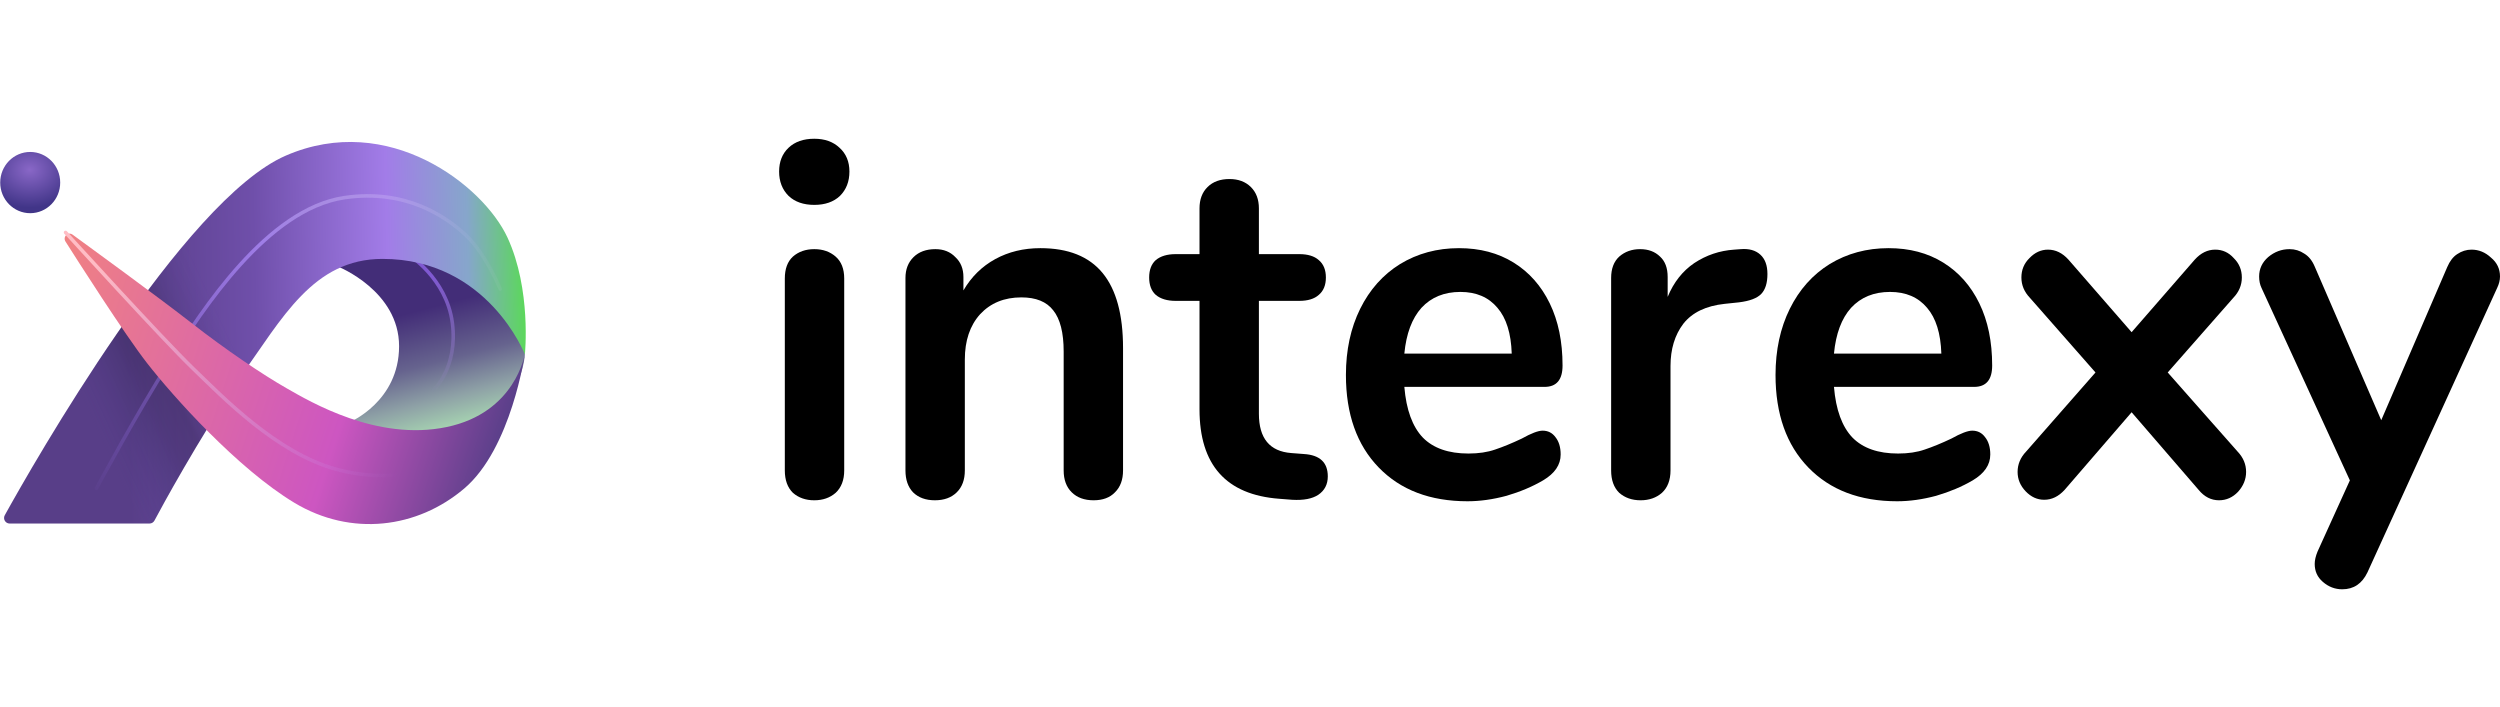 <svg width="152" height="43" viewBox="0 0 152 43" fill="none" xmlns="http://www.w3.org/2000/svg">
<g id="logotext-purple 1" clip-path="url(#clip0_5215_15385)">
<path id="Vector" d="M49.508 30.417C48.988 30.417 48.555 30.266 48.208 29.963C47.881 29.641 47.717 29.187 47.717 28.603V16.932C47.717 16.348 47.881 15.904 48.208 15.602C48.555 15.299 48.988 15.148 49.508 15.148C50.028 15.148 50.461 15.299 50.808 15.602C51.154 15.904 51.328 16.348 51.328 16.932V28.603C51.328 29.187 51.154 29.641 50.808 29.963C50.461 30.266 50.028 30.417 49.508 30.417ZM49.508 12.457C48.853 12.457 48.333 12.276 47.948 11.913C47.563 11.53 47.37 11.036 47.37 10.431C47.37 9.827 47.563 9.343 47.948 8.98C48.333 8.617 48.853 8.436 49.508 8.436C50.143 8.436 50.654 8.617 51.039 8.98C51.443 9.343 51.645 9.827 51.645 10.431C51.645 11.036 51.453 11.53 51.068 11.913C50.682 12.276 50.163 12.457 49.508 12.457Z" fill="#000"></path>
<path id="Vector_2" d="M63.255 15.088C64.95 15.088 66.211 15.592 67.039 16.6C67.867 17.608 68.281 19.129 68.281 21.165V28.603C68.281 29.167 68.118 29.611 67.79 29.933C67.482 30.256 67.049 30.417 66.49 30.417C65.932 30.417 65.489 30.256 65.162 29.933C64.834 29.611 64.671 29.167 64.671 28.603V21.377C64.671 20.228 64.459 19.391 64.035 18.867C63.631 18.343 62.986 18.081 62.1 18.081C61.06 18.081 60.222 18.424 59.587 19.109C58.971 19.794 58.662 20.712 58.662 21.86V28.603C58.662 29.167 58.499 29.611 58.171 29.933C57.844 30.256 57.401 30.417 56.843 30.417C56.284 30.417 55.841 30.256 55.514 29.933C55.206 29.611 55.052 29.167 55.052 28.603V16.902C55.052 16.378 55.215 15.955 55.543 15.632C55.87 15.31 56.313 15.148 56.871 15.148C57.372 15.148 57.777 15.31 58.085 15.632C58.412 15.934 58.576 16.338 58.576 16.841V17.658C59.057 16.831 59.702 16.197 60.511 15.753C61.32 15.31 62.235 15.088 63.255 15.088Z" fill="#000"></path>
<path id="Vector_3" d="M79.285 27.605C80.248 27.666 80.73 28.119 80.73 28.966C80.73 29.449 80.537 29.823 80.152 30.084C79.786 30.326 79.256 30.427 78.563 30.387L77.783 30.326C74.548 30.084 72.93 28.27 72.93 24.884V18.293H71.486C70.966 18.293 70.562 18.172 70.273 17.93C70.003 17.688 69.869 17.335 69.869 16.872C69.869 16.408 70.003 16.055 70.273 15.813C70.562 15.572 70.966 15.451 71.486 15.451H72.93V12.669C72.93 12.125 73.094 11.691 73.421 11.369C73.749 11.046 74.192 10.885 74.75 10.885C75.29 10.885 75.723 11.046 76.05 11.369C76.377 11.691 76.541 12.125 76.541 12.669V15.451H78.996C79.516 15.451 79.911 15.572 80.181 15.813C80.47 16.055 80.614 16.408 80.614 16.872C80.614 17.335 80.47 17.688 80.181 17.93C79.911 18.172 79.516 18.293 78.996 18.293H76.541V25.156C76.541 26.648 77.196 27.444 78.505 27.545L79.285 27.605Z" fill="#000"></path>
<path id="Vector_4" d="M93.79 26.184C94.118 26.184 94.377 26.315 94.57 26.577C94.782 26.839 94.888 27.192 94.888 27.635C94.888 28.26 94.532 28.784 93.819 29.207C93.164 29.59 92.423 29.903 91.595 30.145C90.767 30.367 89.977 30.477 89.226 30.477C86.954 30.477 85.153 29.792 83.825 28.422C82.496 27.051 81.832 25.176 81.832 22.798C81.832 21.286 82.121 19.946 82.698 18.777C83.276 17.608 84.085 16.7 85.124 16.055C86.184 15.41 87.378 15.088 88.706 15.088C89.977 15.088 91.085 15.38 92.028 15.965C92.972 16.549 93.704 17.376 94.224 18.444C94.743 19.512 95.003 20.772 95.003 22.223C95.003 23.09 94.638 23.523 93.906 23.523H85.384C85.5 24.914 85.876 25.942 86.511 26.607C87.147 27.252 88.071 27.575 89.284 27.575C89.9 27.575 90.439 27.494 90.902 27.333C91.383 27.172 91.922 26.95 92.519 26.668C93.097 26.345 93.521 26.184 93.79 26.184ZM88.793 17.749C87.811 17.749 87.021 18.071 86.424 18.716C85.847 19.361 85.5 20.288 85.384 21.498H91.913C91.874 20.268 91.585 19.341 91.046 18.716C90.507 18.071 89.756 17.749 88.793 17.749Z" fill="#000"></path>
<path id="Vector_5" d="M105.842 15.148C106.343 15.108 106.738 15.219 107.027 15.481C107.316 15.743 107.46 16.136 107.46 16.66C107.46 17.204 107.335 17.607 107.085 17.869C106.834 18.131 106.382 18.303 105.727 18.383L104.86 18.474C103.724 18.595 102.887 18.998 102.347 19.683C101.827 20.369 101.567 21.225 101.567 22.253V28.603C101.567 29.187 101.394 29.641 101.047 29.963C100.701 30.266 100.268 30.417 99.748 30.417C99.228 30.417 98.794 30.266 98.448 29.963C98.12 29.641 97.957 29.187 97.957 28.603V16.902C97.957 16.337 98.12 15.904 98.448 15.602C98.794 15.299 99.218 15.148 99.719 15.148C100.219 15.148 100.624 15.299 100.932 15.602C101.24 15.884 101.394 16.297 101.394 16.841V18.051C101.76 17.164 102.299 16.479 103.012 15.995C103.744 15.511 104.552 15.239 105.438 15.178L105.842 15.148Z" fill="#000"></path>
<path id="Vector_6" d="M119.911 26.184C120.239 26.184 120.498 26.315 120.691 26.577C120.903 26.839 121.009 27.192 121.009 27.635C121.009 28.26 120.652 28.784 119.94 29.207C119.285 29.59 118.543 29.903 117.716 30.145C116.888 30.367 116.098 30.477 115.347 30.477C113.075 30.477 111.274 29.792 109.945 28.422C108.617 27.051 107.952 25.176 107.952 22.798C107.952 21.286 108.241 19.946 108.819 18.777C109.397 17.608 110.205 16.7 111.245 16.055C112.305 15.41 113.498 15.088 114.827 15.088C116.098 15.088 117.205 15.38 118.149 15.965C119.092 16.549 119.824 17.376 120.344 18.444C120.865 19.512 121.124 20.772 121.124 22.223C121.124 23.09 120.758 23.523 120.026 23.523H111.505C111.621 24.914 111.996 25.942 112.632 26.607C113.268 27.252 114.191 27.575 115.405 27.575C116.021 27.575 116.561 27.494 117.022 27.333C117.504 27.172 118.043 26.95 118.64 26.668C119.218 26.345 119.642 26.184 119.911 26.184ZM114.914 17.749C113.932 17.749 113.142 18.071 112.545 18.716C111.967 19.361 111.621 20.288 111.505 21.498H118.034C117.994 20.268 117.706 19.341 117.167 18.716C116.628 18.071 115.877 17.749 114.914 17.749Z" fill="#000"></path>
<path id="Vector_7" d="M136.043 27.453C136.39 27.816 136.563 28.23 136.563 28.693C136.563 29.137 136.4 29.54 136.072 29.903C135.745 30.245 135.359 30.417 134.917 30.417C134.435 30.417 134.022 30.205 133.675 29.782L129.602 25.065L125.53 29.782C125.163 30.185 124.75 30.386 124.287 30.386C123.863 30.386 123.488 30.215 123.16 29.872C122.833 29.53 122.67 29.137 122.67 28.693C122.67 28.23 122.843 27.816 123.189 27.453L127.406 22.646L123.421 18.111C123.074 17.748 122.901 17.335 122.901 16.871C122.901 16.408 123.064 16.015 123.392 15.692C123.719 15.35 124.095 15.178 124.518 15.178C124.98 15.178 125.394 15.38 125.76 15.783L129.602 20.197L133.444 15.783C133.809 15.38 134.224 15.178 134.685 15.178C135.129 15.178 135.505 15.35 135.812 15.692C136.139 16.015 136.304 16.408 136.304 16.871C136.304 17.335 136.131 17.748 135.783 18.111L131.797 22.646L136.043 27.453Z" fill="#000"></path>
<path id="Vector_8" d="M148.793 16.236C148.948 15.874 149.15 15.611 149.4 15.45C149.67 15.269 149.959 15.178 150.267 15.178C150.709 15.178 151.105 15.339 151.451 15.662C151.818 15.964 152 16.347 152 16.811C152 17.033 151.943 17.264 151.827 17.506L143.941 34.801C143.613 35.486 143.104 35.829 142.409 35.829C141.967 35.829 141.572 35.678 141.226 35.375C140.898 35.093 140.734 34.73 140.734 34.286C140.734 34.065 140.792 33.813 140.908 33.531L142.872 29.207L137.5 17.506C137.404 17.305 137.355 17.073 137.355 16.811C137.355 16.347 137.538 15.954 137.904 15.632C138.289 15.309 138.722 15.148 139.204 15.148C139.532 15.148 139.83 15.239 140.099 15.42C140.369 15.581 140.581 15.843 140.734 16.206L144.779 25.549L148.793 16.236Z" fill="#000"></path>
<path id="Vector_9" d="M24.264 21.049C24.264 17.686 20.563 16.214 20.563 16.214C20.563 16.214 22.658 14.546 27.013 16.353C31.368 18.159 31.913 21.494 31.913 21.494C31.913 21.494 31.885 24.856 28.075 25.912C24.264 26.968 21.27 25.662 21.27 25.662C21.27 25.662 24.264 24.411 24.264 21.049Z" fill="url(#paint0_linear_5215_15385)"></path>
<path id="Vector_10" d="M24.809 15.463C24.809 15.463 27.149 16.908 27.503 19.632C27.857 22.355 26.36 23.716 26.36 23.716" stroke="url(#paint1_linear_5215_15385)" stroke-width="0.217" stroke-linecap="round"></path>
<path id="Vector_11" d="M0.586 31.831H9.091C9.216 31.831 9.33 31.762 9.39 31.651C9.855 30.778 11.964 26.88 14.602 22.939C17.16 19.354 19.038 15.741 23.257 15.741C29.654 15.741 31.913 21.549 31.913 21.549C31.913 21.549 32.321 17.603 30.851 14.435C29.381 11.268 23.611 6.755 17.378 9.461C11.13 12.173 1.993 28.252 0.291 31.324C0.164 31.553 0.328 31.831 0.586 31.831Z" fill="url(#paint2_linear_5215_15385)"></path>
<path id="Vector_12" d="M0.586 31.831H9.091C9.216 31.831 9.33 31.762 9.39 31.651C9.855 30.778 11.964 26.88 14.602 22.939C17.16 19.354 19.038 15.741 23.257 15.741C29.654 15.741 31.913 21.549 31.913 21.549C31.913 21.549 32.321 17.603 30.851 14.435C29.381 11.268 23.611 6.755 17.378 9.461C11.13 12.173 1.993 28.252 0.291 31.324C0.164 31.553 0.328 31.831 0.586 31.831Z" fill="url(#paint3_linear_5215_15385)" fill-opacity="0.2"></path>
<path id="Vector_13" d="M5.865 29.691C5.865 29.691 8.423 24.939 10.356 21.91C12.288 18.881 16.235 12.712 20.944 12.017C24.649 11.471 27.095 13.157 28.293 14.268C29.557 15.442 30.416 17.575 30.416 17.575" stroke="url(#paint4_linear_5215_15385)" stroke-width="0.217" stroke-linecap="round"></path>
<path id="Vector_14" d="M27.149 25.965C31.368 25.089 31.913 21.501 31.913 21.501C31.913 21.501 31.096 27.253 28.238 29.69C25.38 32.128 21.352 32.648 17.895 30.567C14.439 28.485 10.519 24.103 8.941 22.076C7.559 20.303 4.678 15.784 3.979 14.681C3.892 14.543 3.926 14.36 4.056 14.264C4.161 14.186 4.3 14.183 4.405 14.26C5.33 14.933 9.703 18.122 11.608 19.611C13.745 21.282 15.99 22.788 17.433 23.61C18.875 24.432 22.931 26.842 27.149 25.965Z" fill="url(#paint5_linear_5215_15385)"></path>
<path id="Vector_15" d="M3.987 14.134C3.987 14.134 9.9 20.634 11.726 22.395C13.552 24.155 16.795 27.514 20.392 28.516C23.989 29.518 26.523 28.327 26.523 28.327" stroke="url(#paint6_linear_5215_15385)" stroke-width="0.217" stroke-linecap="round"></path>
<path id="Vector_16" d="M1.836 12.962C2.844 12.962 3.66 12.129 3.66 11.101C3.66 10.072 2.844 9.239 1.836 9.239C0.829 9.239 0.013 10.072 0.013 11.101C0.013 12.129 0.829 12.962 1.836 12.962Z" fill="url(#paint7_radial_5215_15385)"></path>
</g>
<defs>
<linearGradient id="paint0_linear_5215_15385" x1="26.251" y1="14.018" x2="29.703" y2="27.072" gradientUnits="userSpaceOnUse">
<stop offset="0.333" stop-color="#432D78"></stop>
<stop offset="0.578" stop-color="#66638E"></stop>
<stop offset="0.745" stop-color="#8EA1A6"></stop>
<stop offset="1" stop-color="#BBFFBB"></stop>
</linearGradient>
<linearGradient id="paint1_linear_5215_15385" x1="27.013" y1="23.744" x2="26.175" y2="16.76" gradientUnits="userSpaceOnUse">
<stop stop-color="#AD95E0" stop-opacity="0"></stop>
<stop offset="1" stop-color="#8059D2"></stop>
</linearGradient>
<linearGradient id="paint2_linear_5215_15385" x1="4.858" y1="18.854" x2="33.247" y2="18.267" gradientUnits="userSpaceOnUse">
<stop offset="0.098" stop-color="#583E88"></stop>
<stop offset="0.375" stop-color="#6F4FAA"></stop>
<stop offset="0.661" stop-color="#A27CE8"></stop>
<stop offset="0.833" stop-color="#86A6CB"></stop>
<stop offset="1" stop-color="#4BEB30"></stop>
</linearGradient>
<linearGradient id="paint3_linear_5215_15385" x1="6.409" y1="27.385" x2="15.321" y2="23.276" gradientUnits="userSpaceOnUse">
<stop stop-color="#413588" stop-opacity="0"></stop>
<stop offset="0.385" stop-color="#120F26"></stop>
<stop offset="0.537"></stop>
<stop offset="1" stop-color="#413588" stop-opacity="0"></stop>
</linearGradient>
<linearGradient id="paint4_linear_5215_15385" x1="4.939" y1="29.691" x2="30.36" y2="15.855" gradientUnits="userSpaceOnUse">
<stop stop-color="#946CE8" stop-opacity="0"></stop>
<stop offset="0.584" stop-color="#9F7EE7"></stop>
<stop offset="1" stop-color="#E6DAFF" stop-opacity="0"></stop>
</linearGradient>
<linearGradient id="paint5_linear_5215_15385" x1="31.45" y1="23.994" x2="3.355" y2="14.867" gradientUnits="userSpaceOnUse">
<stop stop-color="#593F89"></stop>
<stop offset="0.328" stop-color="#CD56C1"></stop>
<stop offset="1" stop-color="#F18281"></stop>
</linearGradient>
<linearGradient id="paint6_linear_5215_15385" x1="23.296" y1="30.031" x2="5.642" y2="16.042" gradientUnits="userSpaceOnUse">
<stop stop-color="#BE8CF1" stop-opacity="0"></stop>
<stop offset="1" stop-color="#FFBDC5"></stop>
</linearGradient>
<radialGradient id="paint7_radial_5215_15385" cx="0" cy="0" r="1" gradientUnits="userSpaceOnUse" gradientTransform="translate(1.809 10.322) rotate(90) scale(2.306 2.848)">
<stop stop-color="#8967C7"></stop>
<stop offset="1" stop-color="#413588"></stop>
</radialGradient>
<clipPath id="clip0_5215_15385">
<rect width="152" height="42" fill="#000" transform="translate(0 0.5)"></rect>
</clipPath>
</defs>
</svg>